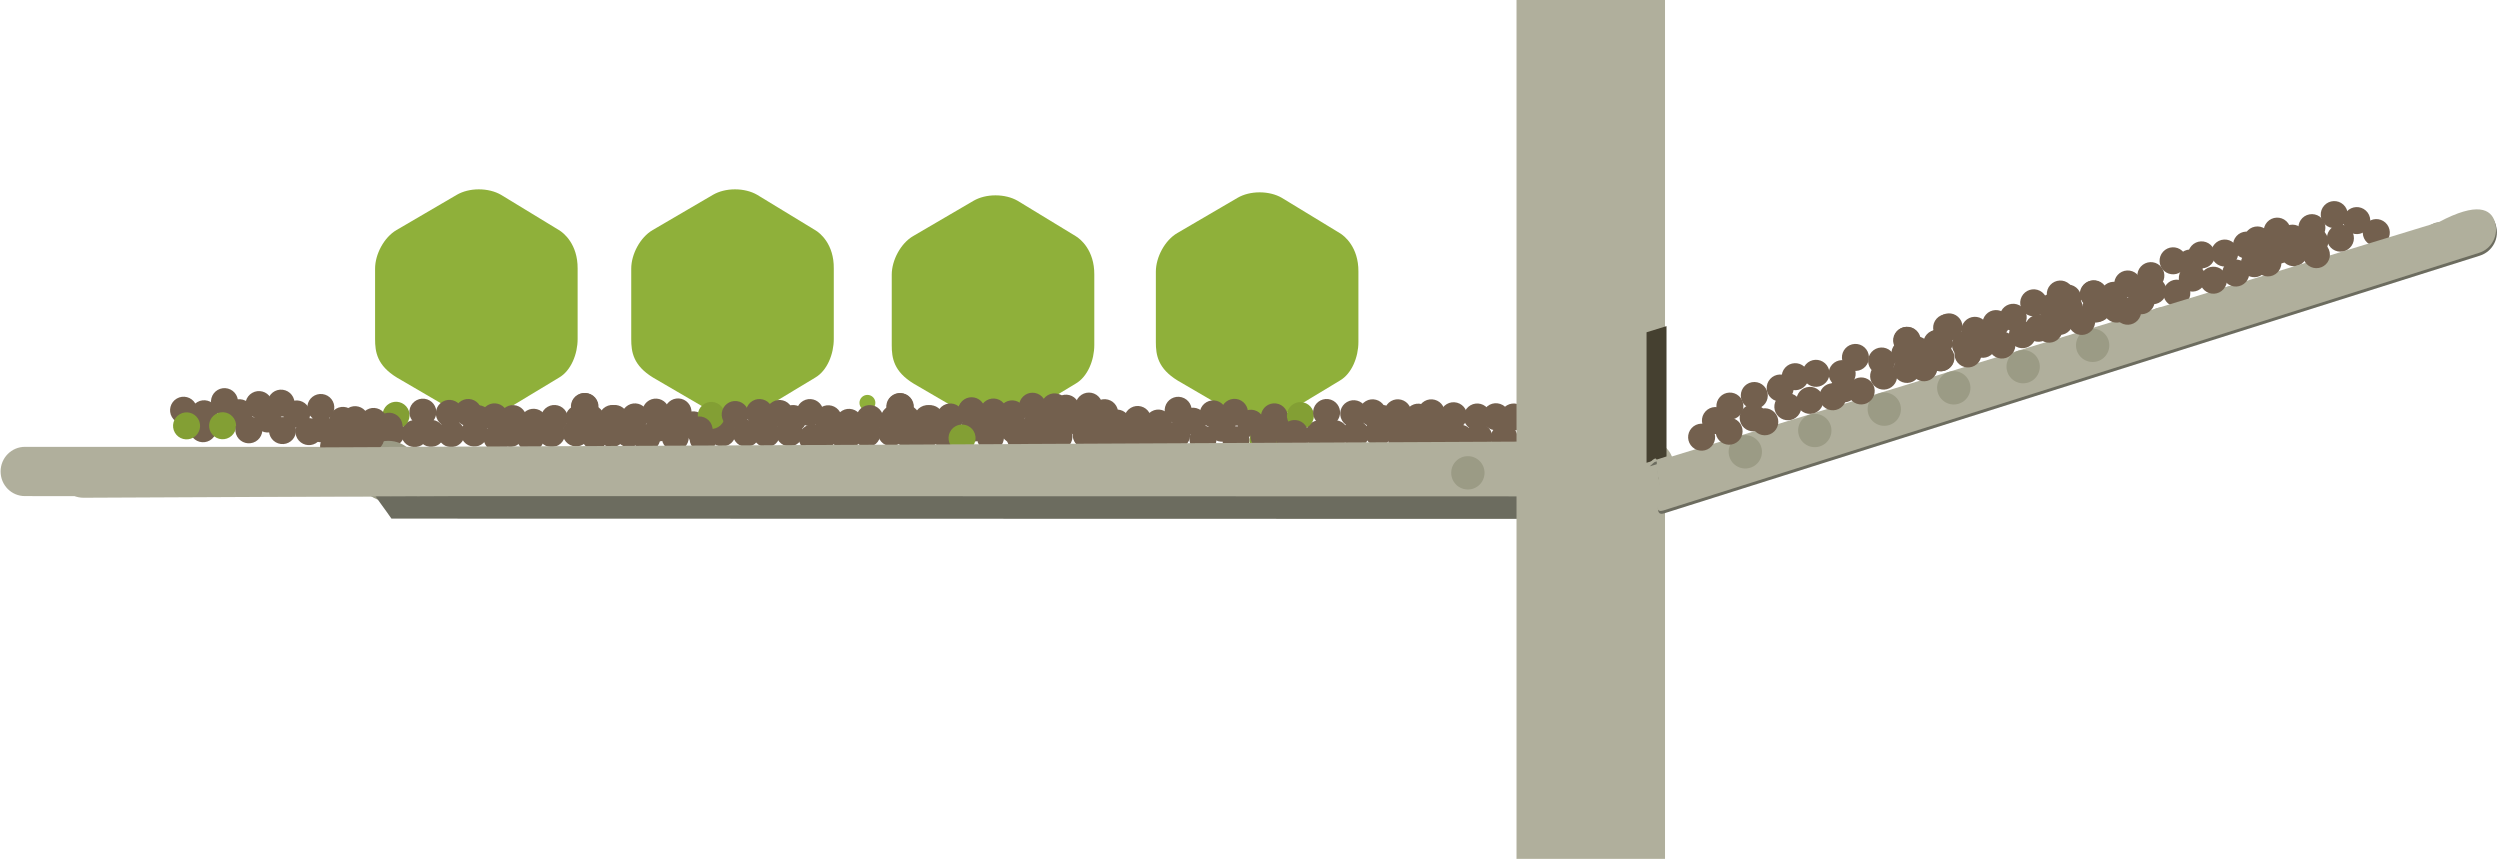 <?xml version="1.0" encoding="utf-8"?>
<!-- Generator: Adobe Illustrator 21.0.2, SVG Export Plug-In . SVG Version: 6.00 Build 0)  -->
<svg version="1.1" id="Capa_1" xmlns="http://www.w3.org/2000/svg" xmlns:xlink="http://www.w3.org/1999/xlink" x="0px" y="0px"
	 width="1665px" height="572px" viewBox="0 0 1665 572" enable-background="new 0 0 1665 572" xml:space="preserve">
<path fill="#8FB03A" d="M372.2,153.2l-38.6-23.5c-4-2.3-9.2-3.6-14.7-3.6c-5.5,0-10.6,1.3-14.6,3.6l-40.2,23.5
	c-8.3,4.8-14.3,16.1-14.3,25.7v47c0,8.5,1.3,17.5,14.6,25.6l40.1,23.4c4,2.3,9.3,3.6,14.9,3.6c5.6,0,10.1-1.3,14.1-3.6l38.8-23.4
	c8-4.6,12.4-15.7,12.4-25.7v-47C384.8,162.7,375.5,155.1,372.2,153.2z"/>
<path fill="#8FB03A" d="M892.2,155.2l-38.6-23.5c-4-2.3-9.2-3.6-14.7-3.6c-5.5,0-10.6,1.3-14.6,3.6l-40.2,23.5
	c-8.3,4.8-14.3,16.1-14.3,25.7v47c0,8.5,1.3,17.5,14.6,25.6l40.1,23.4c4,2.3,9.3,3.6,14.9,3.6c5.6,0,10.1-1.3,14.1-3.6l38.8-23.4
	c8-4.6,12.4-15.7,12.4-25.7v-47C904.8,164.7,895.5,157.1,892.2,155.2z"/>
<path fill="#8FB03A" d="M716.3,157.2l-38.6-23.5c-4-2.3-9.2-3.6-14.7-3.6s-10.6,1.3-14.6,3.6l-40.2,23.5
	c-8.3,4.8-14.3,16.1-14.3,25.7v47c0,8.5,1.3,17.5,14.6,25.6l40.1,23.4c4,2.3,9.3,3.6,14.9,3.6s10.1-1.3,14.1-3.6l38.8-23.4
	c8-4.6,12.4-15.7,12.4-25.7v-47C728.9,166.7,719.6,159.1,716.3,157.2z"/>
<path fill="#8FB03A" d="M542.8,153.2l-38.6-23.5c-4-2.3-9.2-3.6-14.7-3.6s-10.6,1.3-14.6,3.6l-40.2,23.5
	c-8.3,4.8-14.3,16.1-14.3,25.7v47c0,8.5,1.3,17.5,14.6,25.6l40.1,23.4c4,2.3,9.3,3.6,14.9,3.6c5.6,0,10.1-1.3,14.1-3.6l38.8-23.4
	c8-4.6,12.4-15.7,12.4-25.7v-47C555.5,162.7,546.2,155.1,542.8,153.2z"/>
<path fill="#ADF8EF" d="M697.4,294l0-13c0,0-4.8-3.7-6,0c-3.1,9.7,0.8,17.7,2.7,17.7C695.9,298.6,697.4,296.6,697.4,294z"/>
<path fill="#ADF8EF" d="M699.7,292.4c0-4.8-2.1-8.2-2.3-8.3c-0.5-0.6-1.3-0.4-1.7,0.3c-0.4,0.7-0.3,1.7,0.2,2.3c0,0,0.1,0.2,0.2,0.5
	c0.1,0.3,0.3,0.7,0.5,1.2c0.3,1,0.7,2.4,0.7,4c0,0.9,0.5,1.6,1.2,1.6C699.2,294,699.7,293.3,699.7,292.4z"/>
<circle fill="#8FB03A" cx="577.7" cy="268.3" r="5.3"/>
<path fill="#907358" d="M290.7,371.6"/>
<circle fill="#9B9B85" cx="305" cy="314.9" r="11.1"/>
<circle fill="#9B9B85" cx="353.4" cy="314.9" r="11.1"/>
<circle fill="#9B9B85" cx="401.8" cy="314.9" r="11.1"/>
<circle fill="#9B9B85" cx="450.2" cy="314.9" r="11.1"/>
<circle fill="#9B9B85" cx="498.6" cy="314.9" r="11.1"/>
<circle fill="#9B9B85" cx="547" cy="314.9" r="11.1"/>
<circle fill="#9B9B85" cx="595.4" cy="314.9" r="11.1"/>
<circle fill="#9B9B85" cx="643.8" cy="314.9" r="11.1"/>
<circle fill="#9B9B85" cx="692.2" cy="314.9" r="11.1"/>
<circle fill="#9B9B85" cx="740.6" cy="314.9" r="11.1"/>
<circle fill="#9B9B85" cx="789" cy="314.9" r="11.1"/>
<circle fill="#9B9B85" cx="837.4" cy="314.9" r="11.1"/>
<circle fill="#9B9B85" cx="885.8" cy="314.9" r="11.1"/>
<circle fill="#9B9B85" cx="934.2" cy="314.9" r="11.1"/>
<ellipse transform="matrix(0.865 -0.502 0.502 0.865 -79.552 270.189)" fill="#73604E" cx="461.7" cy="282.7" rx="9" ry="9"/>
<ellipse transform="matrix(0.865 -0.502 0.502 0.865 -79.616 280.584)" fill="#73604E" cx="480.9" cy="288.1" rx="9" ry="9"/>
<ellipse transform="matrix(0.865 -0.502 0.502 0.865 -75.879 295.471)" fill="#73604E" cx="510.4" cy="288.6" rx="9" ry="9"/>
<ellipse transform="matrix(0.256 -0.967 0.967 0.256 112.189 722.877)" fill="#73604E" cx="525.8" cy="288.5" rx="9" ry="9"/>
<ellipse transform="matrix(0.865 -0.502 0.502 0.865 -70.54 315.184)" fill="#73604E" cx="549.7" cy="288.5" rx="9" ry="9"/>
<ellipse transform="matrix(0.865 -0.502 0.502 0.865 -66.785 329.052)" fill="#73604E" cx="577.3" cy="288.5" rx="9" ry="9"/>
<ellipse transform="matrix(0.865 -0.502 0.502 0.865 -61.371 349.042)" fill="#73604E" cx="617.1" cy="288.4" rx="9" ry="9"/>
<ellipse transform="matrix(0.865 -0.502 0.502 0.865 -55.188 364.514)" fill="#73604E" cx="648.9" cy="284.7" rx="9" ry="9"/>
<ellipse transform="matrix(0.256 -0.967 0.967 0.256 162.701 788.343)" fill="#73604E" cx="593.6" cy="288.5" rx="9" ry="9"/>
<ellipse transform="matrix(0.865 -0.502 0.502 0.865 -61.32 349.232)" fill="#73604E" cx="617.5" cy="288.4" rx="9" ry="9"/>
<ellipse transform="matrix(0.865 -0.502 0.502 0.865 -50.203 361.981)" fill="#73604E" cx="646.7" cy="274.2" rx="9" ry="9"/>
<ellipse transform="matrix(0.865 -0.502 0.502 0.865 -48.171 369.386)" fill="#73604E" cx="661.5" cy="274.1" rx="9" ry="9"/>
<ellipse transform="matrix(0.865 -0.502 0.502 0.865 -56.29 347.995)" fill="#73604E" cx="617.7" cy="278.5" rx="9" ry="9"/>
<ellipse transform="matrix(0.865 -0.502 0.502 0.865 -54.812 337.611)" fill="#73604E" cx="599.2" cy="270.5" rx="9" ry="9"/>
<ellipse transform="matrix(0.865 -0.502 0.502 0.865 -64.63 322.006)" fill="#73604E" cx="565.3" cy="281" rx="9" ry="9"/>
<ellipse transform="matrix(0.865 -0.502 0.502 0.865 -65.289 314.77)" fill="#73604E" cx="551.5" cy="278.6" rx="9" ry="9"/>
<ellipse transform="matrix(0.865 -0.502 0.502 0.865 -61.533 328.635)" fill="#73604E" cx="579.2" cy="278.5" rx="9" ry="9"/>
<ellipse transform="matrix(0.865 -0.502 0.502 0.865 -58.228 340.84)" fill="#73604E" cx="603.5" cy="278.5" rx="9" ry="9"/>
<ellipse transform="matrix(0.256 -0.967 0.967 0.256 123.222 718.184)" fill="#73604E" cx="528.3" cy="279" rx="9" ry="9"/>
<ellipse transform="matrix(0.865 -0.502 0.502 0.865 -54.761 337.801)" fill="#73604E" cx="599.5" cy="270.5" rx="9" ry="9"/>
<ellipse transform="matrix(0.865 -0.502 0.502 0.865 -53.707 355.423)" fill="#73604E" cx="632.8" cy="277.4" rx="9" ry="9"/>
<ellipse transform="matrix(0.865 -0.502 0.502 0.865 -70.14 322.407)" fill="#73604E" cx="563.3" cy="291.4" rx="9" ry="9"/>
<ellipse transform="matrix(0.865 -0.502 0.502 0.865 -59.316 336.822)" fill="#73604E" cx="595.5" cy="278.5" rx="9" ry="9"/>
<ellipse transform="matrix(0.865 -0.502 0.502 0.865 -56.068 348.816)" fill="#73604E" cx="619.3" cy="278.5" rx="9" ry="9"/>
<ellipse transform="matrix(0.706 -0.708 0.708 0.706 -4.231 562.518)" fill="#73604E" cx="675.6" cy="286.4" rx="9" ry="9"/>
<ellipse transform="matrix(0.706 -0.708 0.708 0.706 -27.604 514.503)" fill="#73604E" cx="606.1" cy="290.5" rx="9" ry="9"/>
<ellipse transform="matrix(0.706 -0.708 0.708 0.706 -12.445 552.716)" fill="#73604E" cx="659.7" cy="291.4" rx="9" ry="9"/>
<ellipse transform="matrix(0.865 -0.502 0.502 0.865 -59.879 354.926)" fill="#73604E" cx="628.8" cy="288.6" rx="9" ry="9"/>
<ellipse transform="matrix(0.865 -0.502 0.502 0.865 -74.76 275.387)" fill="#839F34" cx="473.7" cy="276.4" rx="9" ry="9"/>
<ellipse transform="matrix(0.865 -0.502 0.502 0.865 -82.22 264.178)" fill="#73604E" cx="449.2" cy="284.7" rx="9" ry="9"/>
<ellipse transform="matrix(0.865 -0.502 0.502 0.865 -59.671 361.265)" fill="#839F34" cx="640.6" cy="291.4" rx="9" ry="9"/>
<ellipse transform="matrix(0.865 -0.502 0.502 0.865 -64.903 308.064)" fill="#73604E" cx="539.3" cy="274.5" rx="9" ry="9"/>
<ellipse transform="matrix(0.865 -0.502 0.502 0.865 -67.968 298.009)" fill="#73604E" cx="519.1" cy="275.1" rx="9" ry="9"/>
<ellipse transform="matrix(0.865 -0.502 0.502 0.865 -69.453 291.177)" fill="#73604E" cx="505.7" cy="274.5" rx="9" ry="9"/>
<ellipse transform="matrix(0.123 -0.992 0.992 0.123 149.545 746.472)" fill="#73604E" cx="497.3" cy="288.6" rx="9" ry="9"/>
<ellipse transform="matrix(0.123 -0.992 0.992 0.123 120.875 720.987)" fill="#73604E" cx="468.5" cy="292.1" rx="9" ry="9"/>
<ellipse transform="matrix(0.123 -0.992 0.992 0.123 155.58 728.2)" fill="#73604E" cx="490" cy="276" rx="9" ry="9"/>
<ellipse transform="matrix(0.865 -0.502 0.502 0.865 -73.16 311.184)" fill="#73604E" cx="540.9" cy="291.4" rx="9" ry="9"/>
<ellipse transform="matrix(0.865 -0.502 0.502 0.865 -31.443 465.993)" fill="#73604E" cx="849.1" cy="291.4" rx="9" ry="9"/>
<ellipse transform="matrix(0.865 -0.502 0.502 0.865 -28.682 456.502)" fill="#73604E" cx="832.9" cy="281.5" rx="9" ry="9"/>
<ellipse transform="matrix(0.865 -0.502 0.502 0.865 -28.962 443.035)" fill="#73604E" cx="807.8" cy="275.3" rx="9" ry="9"/>
<ellipse transform="matrix(0.256 -0.967 0.967 0.256 319.216 962.028)" fill="#73604E" cx="784.7" cy="273.6" rx="9" ry="9"/>
<ellipse transform="matrix(0.865 -0.502 0.502 0.865 -42.081 426.505)" fill="#73604E" cx="770.5" cy="291.4" rx="9" ry="9"/>
<ellipse transform="matrix(0.865 -0.502 0.502 0.865 -45.314 408.644)" fill="#73604E" cx="735.7" cy="288.4" rx="9" ry="9"/>
<ellipse transform="matrix(0.865 -0.502 0.502 0.865 -40.343 393.315)" fill="#73604E" cx="709.8" cy="271.5" rx="9" ry="9"/>
<ellipse transform="matrix(0.865 -0.502 0.502 0.865 -47.076 375.804)" fill="#73604E" cx="673.9" cy="275.3" rx="9" ry="9"/>
<ellipse transform="matrix(0.256 -0.967 0.967 0.256 281.293 915.852)" fill="#73604E" cx="735.7" cy="275.1" rx="9" ry="9"/>
<ellipse transform="matrix(0.865 -0.502 0.502 0.865 -40.901 389.403)" fill="#73604E" cx="702.2" cy="270.6" rx="9" ry="9"/>
<ellipse transform="matrix(0.865 -0.502 0.502 0.865 -52.061 378.334)" fill="#73604E" cx="676.1" cy="285.8" rx="9" ry="9"/>
<ellipse transform="matrix(0.865 -0.502 0.502 0.865 -54.093 370.932)" fill="#73604E" cx="661.4" cy="285.9" rx="9" ry="9"/>
<ellipse transform="matrix(0.865 -0.502 0.502 0.865 -45.974 392.319)" fill="#73604E" cx="705.1" cy="281.5" rx="9" ry="9"/>
<ellipse transform="matrix(0.865 -0.502 0.502 0.865 -47.451 402.709)" fill="#73604E" cx="723.7" cy="289.4" rx="9" ry="9"/>
<ellipse transform="matrix(0.865 -0.502 0.502 0.865 -37.634 418.31)" fill="#73604E" cx="757.5" cy="279" rx="9" ry="9"/>
<ellipse transform="matrix(0.865 -0.502 0.502 0.865 -36.975 425.546)" fill="#73604E" cx="771.3" cy="281.4" rx="9" ry="9"/>
<ellipse transform="matrix(0.865 -0.502 0.502 0.865 -40.731 411.679)" fill="#73604E" cx="743.7" cy="281.4" rx="9" ry="9"/>
<ellipse transform="matrix(0.865 -0.502 0.502 0.865 -44.036 399.476)" fill="#73604E" cx="719.4" cy="281.5" rx="9" ry="9"/>
<ellipse transform="matrix(0.256 -0.967 0.967 0.256 319.45 976.995)" fill="#73604E" cx="794.6" cy="280.9" rx="9" ry="9"/>
<ellipse transform="matrix(0.865 -0.502 0.502 0.865 -47.503 402.515)" fill="#73604E" cx="723.3" cy="289.4" rx="9" ry="9"/>
<ellipse transform="matrix(0.865 -0.502 0.502 0.865 -48.557 384.891)" fill="#73604E" cx="690" cy="282.6" rx="9" ry="9"/>
<ellipse transform="matrix(0.865 -0.502 0.502 0.865 -42.596 420.729)" fill="#73604E" cx="759.5" cy="289.4" rx="9" ry="9"/>
<ellipse transform="matrix(0.865 -0.502 0.502 0.865 -42.947 403.494)" fill="#73604E" cx="727.4" cy="281.5" rx="9" ry="9"/>
<ellipse transform="matrix(0.865 -0.502 0.502 0.865 -50.509 393.541)" fill="#73604E" cx="705.1" cy="290.5" rx="9" ry="9"/>
<ellipse transform="matrix(0.706 -0.708 0.708 0.706 -3.558 538.614)" fill="#73604E" cx="647.2" cy="273.6" rx="9" ry="9"/>
<ellipse transform="matrix(0.706 -0.708 0.708 0.706 21.58 593.065)" fill="#73604E" cx="725.4" cy="270.5" rx="9" ry="9"/>
<ellipse transform="matrix(0.706 -0.708 0.708 0.706 10.477 566.469)" fill="#73604E" cx="687.8" cy="270.6" rx="9" ry="9"/>
<ellipse transform="matrix(0.865 -0.502 0.502 0.865 -53.526 386.805)" fill="#73604E" cx="691.1" cy="292.7" rx="9" ry="9"/>
<ellipse transform="matrix(0.865 -0.502 0.502 0.865 -33.487 462.18)" fill="#839F34" cx="841" cy="293.2" rx="9" ry="9"/>
<ellipse transform="matrix(0.865 -0.502 0.502 0.865 -30.307 472.987)" fill="#73604E" cx="862.7" cy="292.7" rx="9" ry="9"/>
<ellipse transform="matrix(0.865 -0.502 0.502 0.865 -54.419 380.71)" fill="#73604E" cx="679.4" cy="291.4" rx="9" ry="9"/>
<ellipse transform="matrix(0.865 -0.502 0.502 0.865 -39.307 432.78)" fill="#73604E" cx="783.5" cy="289.3" rx="9" ry="9"/>
<ellipse transform="matrix(0.865 -0.502 0.502 0.865 -38.315 441.936)" fill="#73604E" cx="801" cy="292.1" rx="9" ry="9"/>
<ellipse transform="matrix(0.865 -0.502 0.502 0.865 -32.965 447.246)" fill="#73604E" cx="813.6" cy="284.8" rx="9" ry="9"/>
<ellipse transform="matrix(0.123 -0.992 0.992 0.123 448.754 1056.884)" fill="#73604E" cx="822.6" cy="274.4" rx="9" ry="9"/>
<ellipse transform="matrix(0.123 -0.992 0.992 0.123 469.105 1085.804)" fill="#73604E" cx="849.1" cy="277.4" rx="9" ry="9"/>
<ellipse transform="matrix(0.123 -0.992 0.992 0.123 431.462 1073.9)" fill="#73604E" cx="823.6" cy="292.7" rx="9" ry="9"/>
<path fill="#73604E" d="M753.5,299c-4.8,4-12,2.1-14.3-3.8c-1.3-3.5-0.3-7.7,2.7-10.1c4.8-4,12-2.1,14.3,3.8
	C757.5,292.5,756.4,296.6,753.5,299z"/>
<ellipse transform="matrix(0.865 -0.502 0.502 0.865 -107.599 177.795)" fill="#73604E" cx="276.2" cy="288.6" rx="9" ry="9"/>
<ellipse transform="matrix(0.865 -0.502 0.502 0.865 -104.295 189.999)" fill="#73604E" cx="300.5" cy="288.6" rx="9" ry="9"/>
<ellipse transform="matrix(0.256 -0.967 0.967 0.256 -43.978 519.929)" fill="#73604E" cx="315.8" cy="288.5" rx="9" ry="9"/>
<ellipse transform="matrix(0.865 -0.502 0.502 0.865 -98.955 209.713)" fill="#73604E" cx="339.7" cy="288.5" rx="9" ry="9"/>
<ellipse transform="matrix(0.865 -0.502 0.502 0.865 -95.2 223.58)" fill="#73604E" cx="367.3" cy="288.5" rx="9" ry="9"/>
<ellipse transform="matrix(0.865 -0.502 0.502 0.865 -89.786 243.57)" fill="#73604E" cx="407.2" cy="288.4" rx="9" ry="9"/>
<ellipse transform="matrix(0.865 -0.502 0.502 0.865 -83.603 259.042)" fill="#73604E" cx="439" cy="284.7" rx="9" ry="9"/>
<ellipse transform="matrix(0.256 -0.967 0.967 0.256 6.537 585.398)" fill="#73604E" cx="383.6" cy="288.5" rx="9" ry="9"/>
<ellipse transform="matrix(0.865 -0.502 0.502 0.865 -89.735 243.76)" fill="#73604E" cx="407.5" cy="288.4" rx="9" ry="9"/>
<ellipse transform="matrix(0.865 -0.502 0.502 0.865 -78.618 256.508)" fill="#73604E" cx="436.7" cy="274.2" rx="9" ry="9"/>
<ellipse transform="matrix(0.865 -0.502 0.502 0.865 -76.586 263.911)" fill="#73604E" cx="451.5" cy="274.1" rx="9" ry="9"/>
<ellipse transform="matrix(0.865 -0.502 0.502 0.865 -84.705 242.523)" fill="#73604E" cx="407.8" cy="278.5" rx="9" ry="9"/>
<ellipse transform="matrix(0.865 -0.502 0.502 0.865 -83.228 232.139)" fill="#73604E" cx="389.2" cy="270.5" rx="9" ry="9"/>
<ellipse transform="matrix(0.865 -0.502 0.502 0.865 -93.045 216.534)" fill="#73604E" cx="355.3" cy="281" rx="9" ry="9"/>
<ellipse transform="matrix(0.865 -0.502 0.502 0.865 -93.704 209.298)" fill="#73604E" cx="341.6" cy="278.6" rx="9" ry="9"/>
<ellipse transform="matrix(0.865 -0.502 0.502 0.865 -89.948 223.164)" fill="#73604E" cx="369.2" cy="278.5" rx="9" ry="9"/>
<ellipse transform="matrix(0.865 -0.502 0.502 0.865 -86.644 235.368)" fill="#73604E" cx="393.5" cy="278.5" rx="9" ry="9"/>
<ellipse transform="matrix(0.256 -0.967 0.967 0.256 -32.945 515.236)" fill="#73604E" cx="318.3" cy="279" rx="9" ry="9"/>
<ellipse transform="matrix(0.865 -0.502 0.502 0.865 -83.176 232.329)" fill="#73604E" cx="389.6" cy="270.5" rx="9" ry="9"/>
<ellipse transform="matrix(0.865 -0.502 0.502 0.865 -82.122 249.951)" fill="#73604E" cx="422.8" cy="277.4" rx="9" ry="9"/>
<ellipse transform="matrix(0.865 -0.502 0.502 0.865 -98.555 216.937)" fill="#73604E" cx="353.3" cy="291.4" rx="9" ry="9"/>
<ellipse transform="matrix(0.865 -0.502 0.502 0.865 -87.732 231.35)" fill="#73604E" cx="385.5" cy="278.5" rx="9" ry="9"/>
<ellipse transform="matrix(0.865 -0.502 0.502 0.865 -84.484 243.344)" fill="#73604E" cx="409.4" cy="278.5" rx="9" ry="9"/>
<ellipse transform="matrix(0.706 -0.708 0.708 0.706 -65.92 413.863)" fill="#73604E" cx="465.7" cy="286.4" rx="9" ry="9"/>
<ellipse transform="matrix(0.706 -0.708 0.708 0.706 -89.293 365.848)" fill="#73604E" cx="396.2" cy="290.5" rx="9" ry="9"/>
<ellipse transform="matrix(0.706 -0.708 0.708 0.706 -74.135 404.06)" fill="#73604E" cx="449.8" cy="291.4" rx="9" ry="9"/>
<ellipse transform="matrix(0.865 -0.502 0.502 0.865 -88.294 249.454)" fill="#73604E" cx="418.8" cy="288.6" rx="9" ry="9"/>
<ellipse transform="matrix(0.865 -0.502 0.502 0.865 -103.175 169.915)" fill="#839F34" cx="263.8" cy="276.4" rx="9" ry="9"/>
<ellipse transform="matrix(0.865 -0.502 0.502 0.865 -88.086 255.793)" fill="#73604E" cx="430.7" cy="291.4" rx="9" ry="9"/>
<ellipse transform="matrix(0.865 -0.502 0.502 0.865 -94.775 202.985)" fill="#73604E" cx="329.3" cy="277.4" rx="9" ry="9"/>
<ellipse transform="matrix(0.865 -0.502 0.502 0.865 -95.687 193.803)" fill="#73604E" cx="311.8" cy="274.5" rx="9" ry="9"/>
<ellipse transform="matrix(0.865 -0.502 0.502 0.865 -97.713 187.602)" fill="#73604E" cx="299.3" cy="275.1" rx="9" ry="9"/>
<ellipse transform="matrix(0.123 -0.992 0.992 0.123 -34.508 538.121)" fill="#73604E" cx="287.3" cy="288.6" rx="9" ry="9"/>
<ellipse transform="matrix(0.123 -0.992 0.992 0.123 -57.904 511.436)" fill="#73604E" cx="260.5" cy="288.5" rx="9" ry="9"/>
<ellipse transform="matrix(0.123 -0.992 0.992 0.123 -25.346 520.282)" fill="#73604E" cx="281.8" cy="274.5" rx="9" ry="9"/>
<ellipse transform="matrix(0.865 -0.502 0.502 0.865 -101.575 205.712)" fill="#73604E" cx="331" cy="291.4" rx="9" ry="9"/>
<ellipse transform="matrix(0.865 -0.502 0.502 0.865 -26.478 467.189)" fill="#73604E" cx="853.8" cy="282.7" rx="9" ry="9"/>
<ellipse transform="matrix(0.865 -0.502 0.502 0.865 -26.111 480.266)" fill="#73604E" cx="878.3" cy="288.6" rx="9" ry="9"/>
<ellipse transform="matrix(0.865 -0.502 0.502 0.865 -22.806 492.471)" fill="#73604E" cx="902.6" cy="288.6" rx="9" ry="9"/>
<ellipse transform="matrix(0.256 -0.967 0.967 0.256 403.876 1101.94)" fill="#73604E" cx="918" cy="288.5" rx="9" ry="9"/>
<ellipse transform="matrix(0.865 -0.502 0.502 0.865 -17.467 512.183)" fill="#73604E" cx="941.8" cy="288.5" rx="9" ry="9"/>
<ellipse transform="matrix(0.865 -0.502 0.502 0.865 -12.215 511.769)" fill="#73604E" cx="943.7" cy="278.6" rx="9" ry="9"/>
<ellipse transform="matrix(0.256 -0.967 0.967 0.256 414.906 1097.244)" fill="#73604E" cx="920.4" cy="279" rx="9" ry="9"/>
<ellipse transform="matrix(0.865 -0.502 0.502 0.865 -21.687 472.386)" fill="#839F34" cx="865.9" cy="276.4" rx="9" ry="9"/>
<ellipse transform="matrix(0.865 -0.502 0.502 0.865 -32.031 462.128)" fill="#73604E" cx="841.7" cy="290.5" rx="9" ry="9"/>
<ellipse transform="matrix(0.865 -0.502 0.502 0.865 -13.286 505.457)" fill="#73604E" cx="931.4" cy="277.4" rx="9" ry="9"/>
<ellipse transform="matrix(0.865 -0.502 0.502 0.865 -14.198 496.274)" fill="#73604E" cx="913.9" cy="274.5" rx="9" ry="9"/>
<ellipse transform="matrix(0.865 -0.502 0.502 0.865 -16.224 490.074)" fill="#73604E" cx="901.4" cy="275.1" rx="9" ry="9"/>
<ellipse transform="matrix(0.123 -0.992 0.992 0.123 493.318 1135.627)" fill="#73604E" cx="889.4" cy="288.6" rx="9" ry="9"/>
<ellipse transform="matrix(0.123 -0.992 0.992 0.123 469.918 1108.94)" fill="#73604E" cx="862.6" cy="288.5" rx="9" ry="9"/>
<ellipse transform="matrix(0.123 -0.992 0.992 0.123 502.477 1117.786)" fill="#73604E" cx="883.9" cy="274.5" rx="9" ry="9"/>
<ellipse transform="matrix(0.865 -0.502 0.502 0.865 -20.085 508.188)" fill="#73604E" cx="933.1" cy="291.4" rx="9" ry="9"/>
<ellipse transform="matrix(0.865 -0.502 0.502 0.865 -11.529 511.915)" fill="#73604E" cx="944.3" cy="277.4" rx="9" ry="9"/>
<ellipse transform="matrix(0.865 -0.502 0.502 0.865 -17.44 505.092)" fill="#73604E" cx="928.7" cy="284.9" rx="9" ry="9"/>
<ellipse transform="matrix(0.865 -0.502 0.502 0.865 -16.781 512.331)" fill="#73604E" cx="942.4" cy="287.3" rx="9" ry="9"/>
<ellipse transform="matrix(0.865 -0.502 0.502 0.865 -11.93 504.693)" fill="#73604E" cx="930.7" cy="274.5" rx="9" ry="9"/>
<path fill="#B0AF9C" d="M254.4,330.6l-237.8-0.2c-9,0-16.2-7.3-16.2-16.4v0c0-9.1,7.3-16.4,16.2-16.4h237.8c9,0,16.2,7.3,16.2,16.4
	v0.2C270.7,323.3,263.4,330.6,254.4,330.6z"/>
<circle fill="#9B9B85" cx="126.3" cy="314.9" r="11.1"/>
<circle fill="#9B9B85" cx="171" cy="314.9" r="11.1"/>
<circle fill="#9B9B85" cx="215.1" cy="314.9" r="11.1"/>
<ellipse transform="matrix(0.865 -0.502 0.502 0.865 -114.429 146.067)" fill="#73604E" cx="213.9" cy="285.4" rx="9" ry="9"/>
<ellipse transform="matrix(0.865 -0.502 0.502 0.865 -111.669 136.573)" fill="#73604E" cx="197.6" cy="275.5" rx="9" ry="9"/>
<ellipse transform="matrix(0.865 -0.502 0.502 0.865 -111.948 123.109)" fill="#73604E" cx="172.5" cy="269.3" rx="9" ry="9"/>
<ellipse transform="matrix(0.256 -0.967 0.967 0.256 -147.54 343.553)" fill="#73604E" cx="149.5" cy="267.6" rx="9" ry="9"/>
<ellipse transform="matrix(0.865 -0.502 0.502 0.865 -125.067 106.579)" fill="#73604E" cx="135.3" cy="285.4" rx="9" ry="9"/>
<ellipse transform="matrix(0.865 -0.502 0.502 0.865 -120.62 98.381)" fill="#73604E" cx="122.3" cy="273.1" rx="9" ry="9"/>
<ellipse transform="matrix(0.865 -0.502 0.502 0.865 -119.962 105.617)" fill="#73604E" cx="136" cy="275.4" rx="9" ry="9"/>
<ellipse transform="matrix(0.256 -0.967 0.967 0.256 -147.306 358.52)" fill="#73604E" cx="159.3" cy="275" rx="9" ry="9"/>
<ellipse transform="matrix(0.865 -0.502 0.502 0.865 -125.582 100.8)" fill="#839F34" cx="124.3" cy="283.5" rx="9" ry="9"/>
<ellipse transform="matrix(0.865 -0.502 0.502 0.865 -116.474 142.252)" fill="#73604E" cx="205.8" cy="287.3" rx="9" ry="9"/>
<ellipse transform="matrix(0.865 -0.502 0.502 0.865 -109.642 152.607)" fill="#73604E" cx="228.4" cy="279.8" rx="9" ry="9"/>
<ellipse transform="matrix(0.865 -0.502 0.502 0.865 -122.294 112.847)" fill="#839F34" cx="148.3" cy="283.4" rx="9" ry="9"/>
<ellipse transform="matrix(0.865 -0.502 0.502 0.865 -121.301 122.007)" fill="#73604E" cx="165.8" cy="286.1" rx="9" ry="9"/>
<ellipse transform="matrix(0.865 -0.502 0.502 0.865 -115.952 127.313)" fill="#73604E" cx="178.3" cy="278.9" rx="9" ry="9"/>
<ellipse transform="matrix(0.123 -0.992 0.992 0.123 -102.222 421.271)" fill="#73604E" cx="187.3" cy="268.5" rx="9" ry="9"/>
<ellipse transform="matrix(0.123 -0.992 0.992 0.123 -81.877 450.188)" fill="#73604E" cx="213.9" cy="271.4" rx="9" ry="9"/>
<ellipse transform="matrix(0.123 -0.992 0.992 0.123 -119.519 438.285)" fill="#73604E" cx="188.3" cy="286.8" rx="9" ry="9"/>
<circle fill="#9B9B85" cx="258.6" cy="313.8" r="20.2"/>
<polygon fill="#6C6C5F" points="249,308.3 258.4,302.6 267.8,308.3 267.8,319.8 258.4,325.6 249,319.8 "/>
<ellipse transform="matrix(0.865 -0.502 0.502 0.865 -107.436 168.537)" fill="#73604E" cx="259.1" cy="283.7" rx="9" ry="9"/>
<ellipse transform="matrix(0.865 -0.502 0.502 0.865 -112.988 163.476)" fill="#73604E" cx="246.9" cy="291.4" rx="9" ry="9"/>
<ellipse transform="matrix(0.256 -0.967 0.967 0.256 -122.364 435.912)" fill="#73604E" cx="222.1" cy="297.5" rx="9" ry="9"/>
<ellipse transform="matrix(0.865 -0.502 0.502 0.865 -112.48 163.363)" fill="#73604E" cx="246.9" cy="290.4" rx="9" ry="9"/>
<ellipse transform="matrix(0.865 -0.502 0.502 0.865 -107.229 162.946)" fill="#73604E" cx="248.8" cy="280.5" rx="9" ry="9"/>
<ellipse transform="matrix(0.256 -0.967 0.967 0.256 -111.333 431.216)" fill="#73604E" cx="224.5" cy="287.9" rx="9" ry="9"/>
<ellipse transform="matrix(0.865 -0.502 0.502 0.865 -108.3 156.633)" fill="#73604E" cx="236.5" cy="279.3" rx="9" ry="9"/>
<ellipse transform="matrix(0.865 -0.502 0.502 0.865 -115.1 159.36)" fill="#73604E" cx="238.2" cy="293.3" rx="9" ry="9"/>
<circle fill="#9B9B85" cx="300" cy="314.9" r="11.1"/>
<circle fill="#9B9B85" cx="348.4" cy="314.9" r="11.1"/>
<circle fill="#9B9B85" cx="396.8" cy="314.9" r="11.1"/>
<circle fill="#9B9B85" cx="445.2" cy="314.9" r="11.1"/>
<circle fill="#9B9B85" cx="493.6" cy="314.9" r="11.1"/>
<circle fill="#9B9B85" cx="542" cy="314.9" r="11.1"/>
<circle fill="#9B9B85" cx="590.4" cy="314.9" r="11.1"/>
<circle fill="#9B9B85" cx="638.8" cy="314.9" r="11.1"/>
<circle fill="#9B9B85" cx="687.2" cy="314.9" r="11.1"/>
<circle fill="#9B9B85" cx="735.6" cy="314.9" r="11.1"/>
<circle fill="#9B9B85" cx="784" cy="314.9" r="11.1"/>
<circle fill="#9B9B85" cx="832.4" cy="314.9" r="11.1"/>
<circle fill="#9B9B85" cx="880.8" cy="314.9" r="11.1"/>
<circle fill="#9B9B85" cx="929.2" cy="314.9" r="11.1"/>
<ellipse transform="matrix(0.956 -0.293 0.293 0.956 24.549 482.884)" fill="#9B9B85" cx="1625.3" cy="159.4" rx="11.1" ry="11.1"/>
<g>
	
		<ellipse transform="matrix(0.956 -0.293 0.293 0.956 -0.162 431.165)" fill="#9B9B85" cx="1440.2" cy="216.1" rx="11.1" ry="11.1"/>
	
		<ellipse transform="matrix(0.956 -0.293 0.293 0.956 6.016 444.095)" fill="#9B9B85" cx="1486.5" cy="202" rx="11.1" ry="11.1"/>
	
		<ellipse transform="matrix(0.956 -0.293 0.293 0.956 12.193 457.024)" fill="#9B9B85" cx="1532.8" cy="187.8" rx="11.1" ry="11.1"/>
	
		<ellipse transform="matrix(0.672 -0.741 0.741 0.672 383.104 1173.769)" fill="#73604E" cx="1516.4" cy="154.5" rx="9" ry="9"/>
	
		<ellipse transform="matrix(0.672 -0.741 0.741 0.672 403.717 1198.304)" fill="#73604E" cx="1554.4" cy="143.5" rx="9" ry="9"/>
	
		<ellipse transform="matrix(0.672 -0.741 0.741 0.672 405.676 1210.725)" fill="#73604E" cx="1569.4" cy="147.5" rx="9" ry="9"/>
	
		<ellipse transform="matrix(0.672 -0.741 0.741 0.672 404.016 1222.978)" fill="#73604E" cx="1582.4" cy="155.5" rx="9" ry="9"/>
	<ellipse transform="matrix(0.672 -0.741 0.741 0.672 369.507 1161.711)" fill="#73604E" cx="1496" cy="163.8" rx="9" ry="9"/>
	
		<ellipse transform="matrix(0.999 -4.856537e-02 4.856537e-02 0.999 -6.433 72.142)" fill="#73604E" cx="1481.4" cy="168.5" rx="9" ry="9"/>
	
		<ellipse transform="matrix(0.672 -0.741 0.741 0.672 348.392 1137.925)" fill="#73604E" cx="1458.6" cy="175.7" rx="9" ry="9"/>
	
		<ellipse transform="matrix(0.672 -0.741 0.741 0.672 333.543 1121.197)" fill="#73604E" cx="1432.3" cy="184.1" rx="9" ry="9"/>
	
		<ellipse transform="matrix(0.672 -0.741 0.741 0.672 341.36 1142.146)" fill="#73604E" cx="1459.9" cy="185.8" rx="9" ry="9"/>
	
		<ellipse transform="matrix(0.672 -0.741 0.741 0.672 326.511 1125.418)" fill="#73604E" cx="1433.6" cy="194.2" rx="9" ry="9"/>
	
		<ellipse transform="matrix(0.999 -4.857090e-02 4.857090e-02 0.999 -7.769 70.634)" fill="#73604E" cx="1449.5" cy="195.2" rx="9" ry="9"/>
	
		<ellipse transform="matrix(0.672 -0.741 0.741 0.672 345.739 1128.94)" fill="#73604E" cx="1447.1" cy="174.2" rx="9" ry="9"/>
	
		<ellipse transform="matrix(0.672 -0.741 0.741 0.672 376.035 1186.681)" fill="#73604E" cx="1527.5" cy="168.9" rx="9" ry="9"/>
	<g>
		<path fill="#6C6C5F" d="M1080.7,345.6l-820-0.2c-9-13.1-16.2-20.4-16.2-29.5v0c0-9.1,7.3-16.4,16.2-16.4h820
			c9,0,16.2,7.3,16.2,16.4v0.2C1097,325.2,1089.7,332.5,1080.7,345.6z"/>
		<path fill="#B0AF9C" d="M1080.7,330.6l-820-0.2c-9,0-16.2-7.3-16.2-16.4v0c0-9.1,7.3-16.4,16.2-16.4h820c9,0,16.2,7.3,16.2,16.4
			v0.2C1097,323.2,1089.7,330.6,1080.7,330.6z"/>
		<circle fill="#9B9B85" cx="982.6" cy="314.9" r="11.1"/>
		<circle fill="#9B9B85" cx="1031" cy="314.9" r="11.1"/>
		
			<ellipse transform="matrix(0.956 -0.293 0.293 0.956 -54.951 333.189)" fill="#9B9B85" cx="1085.5" cy="350.2" rx="11.1" ry="11.1"/>
		<ellipse transform="matrix(0.865 -0.502 0.502 0.865 -11.556 519.006)" fill="#73604E" cx="957.4" cy="281" rx="9" ry="9"/>
		
			<ellipse transform="matrix(0.865 -0.502 0.502 0.865 -17.067 519.405)" fill="#73604E" cx="955.4" cy="291.4" rx="9" ry="9"/>
		
			<ellipse transform="matrix(0.865 -0.502 0.502 0.865 -2.886 543.83)" fill="#73604E" cx="1007.9" cy="277.3" rx="9" ry="9"/>
		
			<ellipse transform="matrix(0.865 -0.502 0.502 0.865 -6.19 531.63)" fill="#73604E" cx="983.6" cy="277.3" rx="9" ry="9"/>
		
			<ellipse transform="matrix(0.256 -0.967 0.967 0.256 452.082 1142.152)" fill="#73604E" cx="968.2" cy="277.3" rx="9" ry="9"/>
		
			<ellipse transform="matrix(0.256 -0.967 0.967 0.256 441.046 1146.844)" fill="#73604E" cx="965.7" cy="286.8" rx="9" ry="9"/>
		
			<ellipse transform="matrix(0.865 -0.502 0.502 0.865 -15.71 518.642)" fill="#73604E" cx="954.7" cy="288.5" rx="9" ry="9"/>
		
			<ellipse transform="matrix(0.865 -0.502 0.502 0.865 -14.798 527.826)" fill="#73604E" cx="972.2" cy="291.4" rx="9" ry="9"/>
		
			<ellipse transform="matrix(0.865 -0.502 0.502 0.865 -12.772 534.027)" fill="#73604E" cx="984.7" cy="290.7" rx="9" ry="9"/>
		
			<ellipse transform="matrix(0.123 -0.992 0.992 0.123 598.597 1232.161)" fill="#73604E" cx="996.7" cy="277.3" rx="9" ry="9"/>
		
			<ellipse transform="matrix(0.123 -0.992 0.992 0.123 589.429 1249.997)" fill="#73604E" cx="1002.2" cy="291.4" rx="9" ry="9"/>
		<ellipse transform="matrix(0.865 -0.502 0.502 0.865 -8.91 515.915)" fill="#73604E" cx="953" cy="274.5" rx="9" ry="9"/>
		<rect x="1010" fill="#B0AF9C" width="98.9" height="572"/>
		<path fill="#B0AF9C" d="M1098.4,326.6L55.6,331.5c-9,0-16.2-7.3-16.2-16.4v0c0-9.1,7.3-16.4,16.2-16.4l1042.8-5
			c9,0,16.2,7.3,16.2,16.4v0.2C1114.7,319.3,1107.4,326.6,1098.4,326.6z"/>
		<circle fill="#9B9B85" cx="977.6" cy="314.9" r="11.1"/>
		<polygon fill="#454030" points="1096.6,308.2 1109.9,304 1109.9,217.2 1096.6,221.3 		"/>
		<path fill="#6C6C5F" d="M1651.5,170.3l-543.2,171.6c-8.6,2.6-0.7-13.3-3.3-21.9l0,0c-2.7-8.7,2.1-17.8-6.3-9.4l526.2-160.8
			c25.6-13.6,34.7-8.7,37.3-0.1l0,0.2C1664.9,158.5,1660.1,167.6,1651.5,170.3z"/>
		<path fill="#B0AF9C" d="M1651,168.4L1107.7,340c-8.6,2.6-0.7-13.3-3.3-21.9l0,0c-2.7-8.7,2.1-17.8-6.3-9.4l526.2-160.8
			c25.6-13.6,34.7-8.7,37.3-0.1l0,0.2C1664.3,156.6,1659.5,165.8,1651,168.4z"/>
		
			<ellipse transform="matrix(0.956 -0.293 0.293 0.956 -37.229 353.587)" fill="#9B9B85" cx="1162.5" cy="301.2" rx="11.1" ry="11.1"/>
		
			<ellipse transform="matrix(0.956 -0.293 0.293 0.956 -31.052 366.517)" fill="#9B9B85" cx="1208.8" cy="287" rx="11.1" ry="11.1"/>
		
			<ellipse transform="matrix(0.956 -0.293 0.293 0.956 -24.874 379.446)" fill="#9B9B85" cx="1255.1" cy="272.8" rx="11.1" ry="11.1"/>
		
			<ellipse transform="matrix(0.956 -0.293 0.293 0.956 -18.696 392.376)" fill="#9B9B85" cx="1301.4" cy="258.6" rx="11.1" ry="11.1"/>
		
			<ellipse transform="matrix(0.956 -0.293 0.293 0.956 -12.519 405.3)" fill="#9B9B85" cx="1347.6" cy="244.5" rx="11.1" ry="11.1"/>
		
			<ellipse transform="matrix(0.956 -0.293 0.293 0.956 -6.34 418.235)" fill="#9B9B85" cx="1393.9" cy="230.3" rx="11.1" ry="11.1"/>
		
			<ellipse transform="matrix(0.672 -0.741 0.741 0.672 167.013 938.035)" fill="#73604E" cx="1142.3" cy="280.5" rx="9" ry="9"/>
		
			<ellipse transform="matrix(0.672 -0.741 0.741 0.672 176.599 956.022)" fill="#73604E" cx="1167.4" cy="278.7" rx="9" ry="9"/>
		
			<ellipse transform="matrix(0.672 -0.741 0.741 0.672 189.663 970.738)" fill="#73604E" cx="1190.5" cy="271.3" rx="9" ry="9"/>
		
			<ellipse transform="matrix(0.999 -4.857090e-02 4.857090e-02 0.999 -11.527 58.852)" fill="#73604E" cx="1205.2" cy="266.6" rx="9" ry="9"/>
		
			<ellipse transform="matrix(0.672 -0.741 0.741 0.672 210.771 994.516)" fill="#73604E" cx="1227.9" cy="259.4" rx="9" ry="9"/>
		
			<ellipse transform="matrix(0.672 -0.741 0.741 0.672 225.623 1011.248)" fill="#73604E" cx="1254.3" cy="251" rx="9" ry="9"/>
		
			<ellipse transform="matrix(0.672 -0.741 0.741 0.672 247.028 1035.362)" fill="#73604E" cx="1292.2" cy="238.8" rx="9" ry="9"/>
		
			<ellipse transform="matrix(0.672 -0.741 0.741 0.672 262.945 1053.291)" fill="#73604E" cx="1320.4" cy="229.8" rx="9" ry="9"/>
		
			<ellipse transform="matrix(0.999 -4.856537e-02 4.856537e-02 0.999 -10.449 61.958)" fill="#73604E" cx="1269.8" cy="246" rx="9" ry="9"/>
		
			<ellipse transform="matrix(0.672 -0.741 0.741 0.672 247.231 1035.59)" fill="#73604E" cx="1292.5" cy="238.7" rx="9" ry="9"/>
		
			<ellipse transform="matrix(0.672 -0.741 0.741 0.672 268.141 1046.307)" fill="#73604E" cx="1315.1" cy="220.5" rx="9" ry="9"/>
		
			<ellipse transform="matrix(0.672 -0.741 0.741 0.672 276.11 1055.224)" fill="#73604E" cx="1329.1" cy="216" rx="9" ry="9"/>
		
			<ellipse transform="matrix(0.672 -0.741 0.741 0.672 253.387 1030.381)" fill="#73604E" cx="1289.7" cy="229.2" rx="9" ry="9"/>
		
			<ellipse transform="matrix(0.672 -0.741 0.741 0.672 248.244 1014.875)" fill="#73604E" cx="1269.7" cy="227.2" rx="9" ry="9"/>
		
			<ellipse transform="matrix(0.672 -0.741 0.741 0.672 264.163 1032.808)" fill="#73604E" cx="1297.9" cy="218.2" rx="9" ry="9"/>
		
			<ellipse transform="matrix(0.672 -0.741 0.741 0.672 217.806 990.299)" fill="#73604E" cx="1226.7" cy="249.3" rx="9" ry="9"/>
		
			<ellipse transform="matrix(0.672 -0.741 0.741 0.672 232.656 1007.028)" fill="#73604E" cx="1253" cy="240.9" rx="9" ry="9"/>
		
			<ellipse transform="matrix(0.672 -0.741 0.741 0.672 245.723 1021.748)" fill="#73604E" cx="1276.2" cy="233.5" rx="9" ry="9"/>
		
			<ellipse transform="matrix(0.999 -4.857090e-02 4.857090e-02 0.999 -10.104 60.291)" fill="#73604E" cx="1235.5" cy="238" rx="9" ry="9"/>
		
			<ellipse transform="matrix(0.672 -0.741 0.741 0.672 248.45 1015.107)" fill="#73604E" cx="1270" cy="227.1" rx="9" ry="9"/>
		
			<ellipse transform="matrix(0.672 -0.741 0.741 0.672 263.3 1031.836)" fill="#73604E" cx="1296.3" cy="218.7" rx="9" ry="9"/>
		
			<ellipse transform="matrix(0.672 -0.741 0.741 0.672 213.428 1003.506)" fill="#73604E" cx="1239.4" cy="260.8" rx="9" ry="9"/>
		
			<ellipse transform="matrix(0.672 -0.741 0.741 0.672 241.421 1016.902)" fill="#73604E" cx="1268.5" cy="235.9" rx="9" ry="9"/>
		
			<ellipse transform="matrix(0.672 -0.741 0.741 0.672 254.267 1031.373)" fill="#73604E" cx="1291.3" cy="228.7" rx="9" ry="9"/>
		
			<ellipse transform="matrix(0.459 -0.889 0.889 0.459 530.445 1317.355)" fill="#73604E" cx="1346.4" cy="223.3" rx="9" ry="9"/>
		
			<ellipse transform="matrix(0.459 -0.889 0.889 0.459 499.451 1292.034)" fill="#73604E" cx="1310.1" cy="236.1" rx="9" ry="9"/>
		
			<ellipse transform="matrix(0.459 -0.889 0.889 0.459 516.912 1308.904)" fill="#73604E" cx="1332.7" cy="230.2" rx="9" ry="9"/>
		
			<ellipse transform="matrix(0.672 -0.741 0.741 0.672 259.024 1044.743)" fill="#73604E" cx="1308.8" cy="230" rx="9" ry="9"/>
		
			<ellipse transform="matrix(0.672 -0.741 0.741 0.672 177.303 941.97)" fill="#73604E" cx="1151.9" cy="270.9" rx="9" ry="9"/>
		
			<ellipse transform="matrix(0.672 -0.741 0.741 0.672 155.767 934.835)" fill="#73604E" cx="1133.1" cy="291.6" rx="9" ry="9"/>
		
			<ellipse transform="matrix(0.672 -0.741 0.741 0.672 238.546 1029.398)" fill="#73604E" cx="1281.2" cy="245.4" rx="9" ry="9"/>
		
			<ellipse transform="matrix(0.672 -0.741 0.741 0.672 212.198 977.329)" fill="#73604E" cx="1209.3" cy="249.1" rx="9" ry="9"/>
		
			<ellipse transform="matrix(0.672 -0.741 0.741 0.672 206.095 967.798)" fill="#73604E" cx="1195.4" cy="251.3" rx="9" ry="9"/>
		
			<ellipse transform="matrix(0.672 -0.741 0.741 0.672 197.176 962.833)" fill="#73604E" cx="1185.4" cy="258.9" rx="9" ry="9"/>
		
			<ellipse transform="matrix(0.983 -0.183 0.183 0.983 -31.575 219.796)" fill="#73604E" cx="1175.5" cy="281" rx="9" ry="9"/>
		
			<ellipse transform="matrix(0.983 -0.183 0.183 0.983 -33.129 215.539)" fill="#73604E" cx="1151.7" cy="287.3" rx="9" ry="9"/>
		
			<ellipse transform="matrix(0.983 -0.183 0.183 0.983 -28.491 218.222)" fill="#73604E" cx="1168.5" cy="263.5" rx="9" ry="9"/>
		
			<ellipse transform="matrix(0.672 -0.741 0.741 0.672 204.35 990.761)" fill="#73604E" cx="1220.5" cy="264.7" rx="9" ry="9"/>
		
			<ellipse transform="matrix(0.672 -0.741 0.741 0.672 312.138 1097.084)" fill="#73604E" cx="1394.4" cy="196.2" rx="9" ry="9"/>
		
			<ellipse transform="matrix(0.672 -0.741 0.741 0.672 296.219 1079.15)" fill="#73604E" cx="1366.2" cy="205.2" rx="9" ry="9"/>
		
			<ellipse transform="matrix(0.999 -4.856537e-02 4.856537e-02 0.999 -7.511 69.03)" fill="#73604E" cx="1416.8" cy="189.1" rx="9" ry="9"/>
		
			<ellipse transform="matrix(0.672 -0.741 0.741 0.672 311.931 1096.851)" fill="#73604E" cx="1394" cy="196.3" rx="9" ry="9"/>
		
			<ellipse transform="matrix(0.672 -0.741 0.741 0.672 291.022 1086.133)" fill="#73604E" cx="1371.5" cy="214.6" rx="9" ry="9"/>
		
			<ellipse transform="matrix(0.672 -0.741 0.741 0.672 283.06 1077.226)" fill="#73604E" cx="1357.4" cy="219.1" rx="9" ry="9"/>
		
			<ellipse transform="matrix(0.672 -0.741 0.741 0.672 305.776 1102.06)" fill="#73604E" cx="1396.8" cy="205.9" rx="9" ry="9"/>
		
			<ellipse transform="matrix(0.672 -0.741 0.741 0.672 310.916 1117.562)" fill="#73604E" cx="1416.9" cy="207.8" rx="9" ry="9"/>
		
			<ellipse transform="matrix(0.672 -0.741 0.741 0.672 295.853 1097.041)" fill="#73604E" cx="1386.2" cy="214.6" rx="9" ry="9"/>
		
			<ellipse transform="matrix(0.672 -0.741 0.741 0.672 315.727 1107.188)" fill="#73604E" cx="1407.6" cy="197.2" rx="9" ry="9"/>
		
			<ellipse transform="matrix(0.672 -0.741 0.741 0.672 309.569 1111.61)" fill="#73604E" cx="1409.5" cy="206.4" rx="9" ry="9"/>
		
			<ellipse transform="matrix(0.672 -0.741 0.741 0.672 284.972 1082.681)" fill="#73604E" cx="1364.5" cy="219.7" rx="9" ry="9"/>
		
			<ellipse transform="matrix(0.672 -0.741 0.741 0.672 319.064 1121.955)" fill="#73604E" cx="1425.9" cy="200.8" rx="9" ry="9"/>
		
			<ellipse transform="matrix(0.672 -0.741 0.741 0.672 304.903 1101.076)" fill="#73604E" cx="1395.3" cy="206.4" rx="9" ry="9"/>
		
			<ellipse transform="matrix(0.459 -0.889 0.889 0.459 537.441 1305.586)" fill="#73604E" cx="1340.2" cy="211.7" rx="9" ry="9"/>
		
			<ellipse transform="matrix(0.459 -0.889 0.889 0.459 568.423 1330.9)" fill="#73604E" cx="1376.5" cy="198.9" rx="9" ry="9"/>
		
			<ellipse transform="matrix(0.459 -0.889 0.889 0.459 553.347 1312.534)" fill="#73604E" cx="1353.9" cy="202.1" rx="9" ry="9"/>
		
			<ellipse transform="matrix(0.672 -0.741 0.741 0.672 300.138 1087.698)" fill="#73604E" cx="1377.8" cy="205.1" rx="9" ry="9"/>
		
			<ellipse transform="matrix(0.672 -0.741 0.741 0.672 304.723 1080.573)" fill="#73604E" cx="1372" cy="196.3" rx="9" ry="9"/>
	</g>
	
		<ellipse transform="matrix(0.672 -0.741 0.741 0.672 344.901 1153.054)" fill="#73604E" cx="1474" cy="187.2" rx="9" ry="9"/>
	
		<ellipse transform="matrix(0.672 -0.741 0.741 0.672 353.346 1162.545)" fill="#73604E" cx="1488.9" cy="182.4" rx="9" ry="9"/>
	
		<ellipse transform="matrix(0.672 -0.741 0.741 0.672 361.99 1169.612)" fill="#73604E" cx="1501.2" cy="176.2" rx="9" ry="9"/>
	
		<ellipse transform="matrix(0.983 -0.183 0.183 0.983 -3.87 277.786)" fill="#73604E" cx="1503.6" cy="159.9" rx="9" ry="9"/>
	<path fill="#73604E" d="M1536.3,168.6c-9-8.2-0.3-20.9,10.6-15.4c0,0,0,0,0,0C1555.9,161.3,1547.2,174,1536.3,168.6z"/>
	<ellipse transform="matrix(0.983 -0.183 0.183 0.983 -4.877 280.517)" fill="#73604E" cx="1517.9" cy="166.7" rx="9" ry="9"/>
	
		<ellipse transform="matrix(0.983 -0.183 0.183 0.983 -5.004 285.141)" fill="#73604E" cx="1542.9" cy="169.7" rx="9" ry="9"/>
	
		<ellipse transform="matrix(0.983 -0.183 0.183 0.983 -3.261 282.028)" fill="#73604E" cx="1526.9" cy="158.7" rx="9" ry="9"/>
	
		<ellipse transform="matrix(0.983 -0.183 0.183 0.983 -2.721 287.882)" fill="#73604E" cx="1558.9" cy="158.7" rx="9" ry="9"/>
	
		<ellipse transform="matrix(0.983 -0.183 0.183 0.983 -1.762 284.288)" fill="#73604E" cx="1539.9" cy="151.7" rx="9" ry="9"/>
	
		<ellipse transform="matrix(0.983 -0.183 0.183 0.983 -6.559 279.318)" fill="#73604E" cx="1510.6" cy="175.2" rx="9" ry="9"/>
	
		<ellipse transform="matrix(0.672 -0.741 0.741 0.672 354.819 1141.688)" fill="#73604E" cx="1466.1" cy="170.3" rx="9" ry="9"/>
</g>
</svg>
